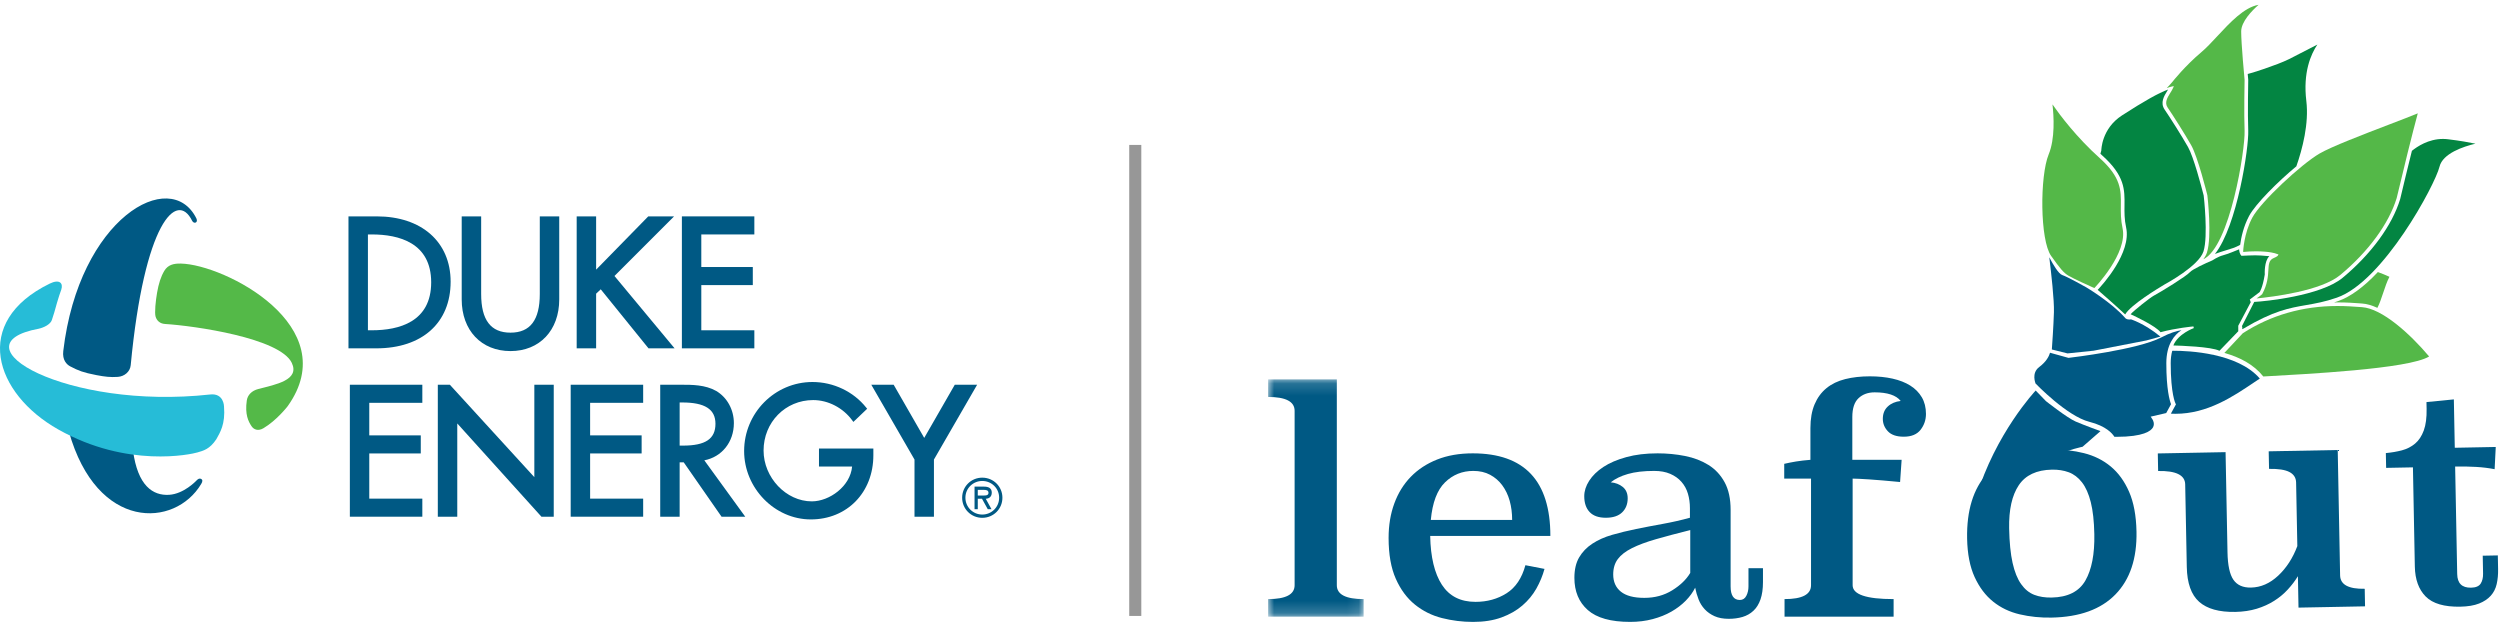 <?xml version="1.0" encoding="UTF-8"?>
<svg width="207px" height="52px" viewBox="0 0 207 52" version="1.1" xmlns="http://www.w3.org/2000/svg" xmlns:xlink="http://www.w3.org/1999/xlink">
    <title>Group</title>
    <defs>
        <polygon id="path-1" points="0 0.158 7.909 0.158 7.909 19.803 0 19.803"></polygon>
    </defs>
    <g id="Page-1" stroke="none" stroke-width="1" fill="none" fill-rule="evenodd">
        <g id="Login" transform="translate(-870, -373)">
            <g id="Group" transform="translate(870, 373)">
                <g transform="translate(0, 16)" id="Master-Logo">
                    <path d="M30.464,3.412 L30.789,3.412 C33.029,3.412 35.702,4.101 35.702,7.379 C35.702,10.66 33.029,11.347 30.789,11.347 L30.464,11.347 L30.464,3.412 Z M31.198,1.916 L28.854,1.916 L28.854,12.843 L31.157,12.843 C34.953,12.843 37.312,10.729 37.312,7.323 C37.312,4.039 34.912,1.916 31.198,1.916 L31.198,1.916 Z" id="Fill-1" fill="#005984"></path>
                    <path d="M44.695,8.34 C44.695,10.498 43.902,11.544 42.269,11.544 C40.634,11.544 39.84,10.498 39.84,8.34 L39.84,1.916 L38.229,1.916 L38.229,8.791 C38.229,11.351 39.852,13.069 42.269,13.069 C44.682,13.069 46.305,11.351 46.305,8.791 L46.305,1.916 L44.695,1.916 L44.695,8.34" id="Fill-2" fill="#005984"></path>
                    <polyline id="Fill-3" fill="#005984" points="50.878 6.852 55.814 1.916 53.676 1.916 49.359 6.327 49.359 1.916 47.749 1.916 47.749 12.843 49.359 12.843 49.359 8.316 49.741 7.954 53.696 12.843 55.856 12.843 50.878 6.852"></polyline>
                    <polyline id="Fill-4" fill="#005984" points="62.46 11.347 58.068 11.347 58.068 7.606 62.332 7.606 62.332 6.109 58.068 6.109 58.068 3.412 62.46 3.412 62.46 1.916 56.46 1.916 56.46 12.843 62.46 12.843 62.46 11.347"></polyline>
                    <polyline id="Fill-5" fill="#005984" points="28.968 26.783 34.969 26.783 34.969 25.287 30.576 25.287 30.576 21.545 34.84 21.545 34.84 20.049 30.576 20.049 30.576 17.354 34.969 17.354 34.969 15.856 28.968 15.856 28.968 26.783"></polyline>
                    <polyline id="Fill-6" fill="#005984" points="47.253 26.783 53.254 26.783 53.254 25.287 48.862 25.287 48.862 21.545 53.127 21.545 53.127 20.049 48.862 20.049 48.862 17.354 53.254 17.354 53.254 15.856 47.253 15.856 47.253 26.783"></polyline>
                    <polyline id="Fill-8" fill="#005984" points="44.243 15.856 44.243 23.508 44.241 23.507 37.248 15.856 36.251 15.856 36.251 26.783 37.862 26.783 37.862 19.061 44.831 26.783 45.85 26.783 45.85 15.856 44.243 15.856"></polyline>
                    <path d="M59.24,19.088 C59.24,20.34 58.413,20.896 56.557,20.896 L56.275,20.896 L56.275,17.324 L56.487,17.324 C58.365,17.324 59.24,17.885 59.24,19.088 Z M60.765,19.033 C60.765,17.921 60.203,16.9 59.296,16.368 C58.39,15.856 57.296,15.856 56.418,15.856 L54.666,15.856 L54.666,26.783 L56.275,26.783 L56.275,22.279 L56.611,22.279 L59.744,26.783 L61.706,26.783 L58.318,22.115 C59.771,21.834 60.765,20.599 60.765,19.033 L60.765,19.033 Z" id="Fill-9" fill="#005984"></path>
                    <path d="M67.812,22.631 L70.554,22.631 C70.408,24.267 68.677,25.513 67.218,25.513 C65.09,25.513 63.224,23.546 63.224,21.305 C63.224,18.962 65.029,17.126 67.332,17.126 C68.571,17.126 69.808,17.77 70.564,18.805 L70.659,18.935 L71.801,17.845 L71.719,17.745 C70.665,16.42 69.006,15.63 67.275,15.63 C64.154,15.63 61.614,18.195 61.614,21.349 C61.614,24.416 64.141,27.008 67.134,27.008 C70.136,27.008 72.314,24.775 72.314,21.699 L72.314,21.137 L67.812,21.137 L67.812,22.631" id="Fill-11" fill="#005984"></path>
                    <polyline id="Fill-12" fill="#005984" points="79.056 15.856 76.525 20.259 73.995 15.856 72.143 15.856 75.721 22.05 75.721 26.783 77.33 26.783 77.33 22.05 80.907 15.856 79.056 15.856"></polyline>
                    <path d="M16.27,23.786 C16.223,23.837 15.218,24.897 13.999,24.971 C12.668,25.048 11.403,24.243 11.012,21.304 L5.705,19.74 C8.03,27.996 14.491,27.71 16.658,24.073 C16.806,23.84 16.766,23.715 16.654,23.654 C16.531,23.588 16.404,23.641 16.27,23.786" id="Fill-13" fill="#005984"></path>
                    <path d="M16.264,2.092 C14.132,-2.224 6.539,2.035 5.238,13.072 C5.152,13.802 5.508,14.176 5.819,14.338 C6.515,14.701 6.878,14.843 7.982,15.059 C8.699,15.195 9.141,15.248 9.758,15.206 C10.29,15.169 10.77,14.791 10.823,14.238 C11.951,2.383 14.653,-0.261 15.908,2.281 C16.056,2.574 16.425,2.443 16.264,2.092" id="Fill-14" fill="#005984"></path>
                    <path d="M14.967,5.823 C14.368,5.811 13.906,5.93 13.609,6.419 C13.32,6.898 13.135,7.484 13.005,8.239 C12.89,8.902 12.783,9.902 12.885,10.227 C12.99,10.552 13.236,10.799 13.67,10.826 C16.089,10.975 23.19,11.988 24.162,14.051 C24.83,15.47 22.845,15.833 21.388,16.209 C20.832,16.353 20.498,16.717 20.434,17.164 C20.268,18.322 20.568,18.904 20.829,19.292 C21.009,19.562 21.363,19.724 21.816,19.455 C22.894,18.817 23.78,17.686 23.817,17.636 C28.559,11.009 18.599,5.896 14.967,5.823" id="Fill-15" fill="#54B948"></path>
                    <path d="M17.405,16.663 C5.498,17.974 -3.901,12.536 3.215,11.216 C3.249,11.212 4.122,11.007 4.295,10.494 C4.466,9.978 4.517,9.812 4.718,9.077 C4.846,8.611 4.951,8.345 5.072,7.986 C5.259,7.429 4.911,7.095 4.117,7.483 C-2.382,10.655 -0.453,16.585 4.825,19.56 C10.548,22.788 15.831,21.616 16.339,21.464 C16.848,21.317 17.363,21.192 17.91,20.371 C18.209,19.823 18.673,19.148 18.548,17.642 C18.548,17.633 18.527,16.54 17.405,16.663" id="Fill-16" fill="#26BCD7"></path>
                    <path d="M80.96,24.561 L80.96,25.029 L81.25,25.029 C81.502,25.029 81.847,25.071 81.847,24.814 C81.847,24.579 81.648,24.561 81.425,24.561 L80.96,24.561 Z M82.095,26.159 L81.785,26.159 L81.309,25.297 L80.96,25.297 L80.96,26.159 L80.692,26.159 L80.692,24.293 L81.478,24.293 C81.813,24.293 82.119,24.393 82.119,24.787 C82.119,25.155 81.869,25.287 81.621,25.297 L82.095,26.159 Z M79.936,25.211 C79.936,25.998 80.572,26.605 81.331,26.605 C82.095,26.605 82.729,25.998 82.729,25.211 C82.729,24.424 82.095,23.824 81.331,23.824 C80.572,23.824 79.936,24.424 79.936,25.211 Z M79.666,25.211 C79.666,24.287 80.404,23.55 81.331,23.55 C82.263,23.55 83,24.287 83,25.211 C83,26.138 82.263,26.876 81.331,26.876 C80.404,26.876 79.666,26.138 79.666,25.211 L79.666,25.211 Z" id="Fill-18" fill="#005984"></path>
                </g>
                <line x1="94" y1="12" x2="94" y2="51" id="Path-4-Copy" stroke="#979797"></line>
                <g id="Leafout_whiteBgBig" transform="translate(105, 0)">
                    <path d="M64.9,38.887 C63.629,38.911 62.713,39.341 62.154,40.177 C61.593,41.014 61.328,42.204 61.357,43.752 C61.38,44.909 61.474,45.859 61.641,46.605 C61.808,47.35 62.044,47.937 62.349,48.364 C62.653,48.793 63.014,49.088 63.433,49.25 C63.851,49.412 64.332,49.487 64.874,49.477 C66.213,49.451 67.145,48.983 67.669,48.071 C68.194,47.159 68.441,45.879 68.41,44.229 C68.389,43.158 68.292,42.276 68.117,41.581 C67.943,40.887 67.699,40.339 67.386,39.936 C67.074,39.535 66.708,39.257 66.29,39.103 C65.871,38.949 65.409,38.877 64.9,38.887 M71.902,44.022 C71.944,46.246 71.365,47.977 70.163,49.214 C68.962,50.451 67.197,51.092 64.867,51.137 C63.949,51.154 63.071,51.064 62.234,50.868 C61.396,50.673 60.662,50.321 60.032,49.815 C59.4,49.309 58.891,48.632 58.5,47.782 C58.11,46.932 57.902,45.869 57.877,44.596 C57.833,42.271 58.386,40.473 59.535,39.204 C60.685,37.933 62.467,37.274 64.881,37.228 C65.817,37.21 66.707,37.308 67.554,37.521 C68.4,37.734 69.139,38.102 69.769,38.625 C70.4,39.148 70.907,39.847 71.29,40.723 C71.672,41.598 71.876,42.698 71.902,44.022" id="Fill-58" fill="#005984" fill-rule="nonzero"></path>
                    <path d="M88.761,47.642 C88.776,48.408 89.455,48.777 90.799,48.751 L90.826,50.205 L85.316,50.311 L85.267,47.709 C85.036,48.087 84.758,48.454 84.432,48.809 C84.107,49.164 83.731,49.477 83.302,49.749 C82.874,50.021 82.394,50.239 81.861,50.403 C81.327,50.565 80.738,50.653 80.092,50.666 C78.748,50.692 77.748,50.413 77.091,49.831 C76.432,49.248 76.091,48.284 76.066,46.94 L75.934,40.104 C75.92,39.34 75.173,38.971 73.693,38.999 L73.666,37.545 L79.277,37.438 L79.437,45.734 C79.457,46.804 79.62,47.561 79.926,48.004 C80.232,48.448 80.718,48.664 81.38,48.651 C82.196,48.635 82.947,48.307 83.633,47.666 C84.318,47.025 84.846,46.209 85.219,45.217 L85.118,39.951 C85.11,39.561 84.926,39.272 84.566,39.084 C84.205,38.895 83.642,38.809 82.877,38.823 L82.848,37.369 L88.563,37.261 L88.761,47.642 Z" id="Fill-60" fill="#005984" fill-rule="nonzero"></path>
                    <path d="M98.256,37.075 L101.648,37.009 L101.555,38.849 C101.078,38.755 100.571,38.693 100.034,38.661 C99.497,38.629 98.915,38.619 98.286,38.631 L98.456,47.533 C98.47,48.299 98.852,48.674 99.6,48.66 C99.991,48.652 100.257,48.541 100.398,48.326 C100.538,48.11 100.605,47.832 100.598,47.491 L100.57,46.012 L101.82,45.988 L101.842,47.111 C101.851,47.57 101.812,47.988 101.725,48.363 C101.639,48.739 101.474,49.061 101.233,49.329 C100.992,49.598 100.669,49.812 100.264,49.973 C99.858,50.134 99.341,50.221 98.712,50.233 C97.385,50.258 96.432,49.979 95.851,49.395 C95.269,48.81 94.969,47.982 94.948,46.911 L94.791,38.697 L92.572,38.74 L92.548,37.515 C93.024,37.472 93.469,37.395 93.883,37.286 C94.298,37.176 94.66,36.99 94.97,36.729 C95.28,36.468 95.519,36.106 95.689,35.643 C95.859,35.181 95.937,34.584 95.923,33.853 L95.912,33.292 L98.179,33.07 L98.256,37.075 Z" id="Fill-62" fill="#005984" fill-rule="nonzero"></path>
                    <path d="M70.965,26.036 C69.996,25.131 68.943,24.223 68.687,24.002 C69.093,23.573 71.503,20.928 71.042,18.831 C70.895,18.161 70.902,17.577 70.909,17.013 C70.925,15.694 70.939,14.556 69.064,12.872 L68.914,12.732 L68.988,12.466 C68.991,12.428 69.001,10.659 70.697,9.559 C72.498,8.392 73.752,7.687 74.518,7.413 C74.497,7.449 74.474,7.486 74.45,7.524 C74.193,7.937 73.84,8.502 74.233,9.076 C74.663,9.704 75.631,11.224 76.169,12.175 C76.63,12.988 77.277,15.447 77.464,16.182 C77.476,16.242 77.848,19.556 77.448,20.818 C77.068,22.016 74.36,23.481 74.245,23.542 C73.758,23.831 71.411,25.246 70.965,26.036" id="Fill-70" fill="#038542" fill-rule="nonzero"></path>
                    <path d="M78.396,21.029 C80.249,18.701 81.207,12.182 81.154,10.827 C81.098,9.437 81.153,6.635 81.154,6.607 L81.11,6.124 C81.11,6.124 81.112,6.124 81.114,6.124 C81.224,6.124 83.537,5.393 84.541,4.891 C85.191,4.566 86.212,4.037 86.878,3.691 C86.342,4.485 85.677,5.995 85.964,8.36 C86.191,10.226 85.64,12.333 85.138,13.771 C83.648,15.001 81.755,16.881 81.223,17.883 C80.762,18.75 80.567,19.662 80.485,20.274 C80.115,20.487 79.713,20.606 79.249,20.745 C78.999,20.82 78.714,20.909 78.396,21.029" id="Fill-75" fill="#038542" fill-rule="nonzero"></path>
                    <path d="M91.847,25.49 C91.387,25.279 90.966,25.158 90.593,25.133 L90.373,25.116 C89.898,25.082 89.308,25.039 88.616,25.039 C88.502,25.039 88.385,25.041 88.266,25.043 C88.373,25.007 88.479,24.97 88.586,24.933 C89.606,24.582 90.716,23.772 91.888,22.526 C92.246,22.658 92.567,22.789 92.846,22.919 C92.65,23.284 92.487,23.773 92.329,24.246 C92.171,24.717 92.022,25.163 91.847,25.49" id="Fill-77" fill="#54B848" fill-rule="nonzero"></path>
                    <path d="M80.655,27.254 C80.659,27.247 80.66,27.194 80.661,27.165 C80.663,27.103 80.665,27.044 80.632,27.003 L81.651,24.998 C82.506,24.961 87.159,24.502 88.968,23.002 C91.333,21.039 93.07,18.665 93.734,16.487 C94.014,15.302 94.368,13.842 94.706,12.488 C95.134,12.144 96.073,11.504 97.274,11.504 C97.407,11.504 97.544,11.512 97.684,11.529 C98.693,11.652 99.45,11.788 99.967,11.896 C98.97,12.135 97.257,12.7 96.99,13.806 C96.632,15.291 92.329,23.322 88.487,24.648 C87.487,24.994 86.708,25.129 85.953,25.26 C84.561,25.501 83.245,25.729 80.751,27.213 C80.686,27.252 80.655,27.254 80.655,27.254" id="Fill-79" fill="#038542" fill-rule="nonzero"></path>
                    <path d="M82.403,31.173 C85.811,30.975 94.447,30.561 96.132,29.516 C94.522,27.607 92.232,25.549 90.572,25.433 L90.321,25.416 C89.868,25.382 89.25,25.337 88.535,25.337 C85.653,25.337 83.015,26.1 80.705,27.592 L79.177,29.223 C80.451,29.578 81.604,30.173 82.403,31.173" id="Fill-84" fill="#54B848" fill-rule="nonzero"></path>
                    <path d="M64.893,28.937 C64.924,28.508 65.028,27.029 65.065,25.854 C65.097,24.853 64.838,22.569 64.681,21.303 C65.004,21.924 65.446,22.671 65.757,22.775 C66.193,22.92 67.707,23.772 67.723,23.781 C67.742,23.792 69.83,25.02 71.003,26.369 C71.117,26.439 71.205,26.457 71.308,26.457 C71.384,26.457 71.445,26.446 71.454,26.445 C71.442,26.454 72.464,26.723 73.882,27.869 L72.723,28.188 L68.349,29.038 L66.192,29.262 L64.893,28.937 Z" id="Fill-86" fill="#005984" fill-rule="nonzero"></path>
                    <path d="M70.072,36.167 C69.902,35.89 69.382,35.276 68.002,34.927 C66.141,34.459 63.566,31.777 63.541,31.751 C63.541,31.751 63.541,31.751 63.541,31.751 C63.553,31.751 63.166,30.9 63.852,30.385 C64.443,29.943 64.662,29.487 64.743,29.207 L66.271,29.632 L66.314,29.627 C66.546,29.599 72.02,28.947 73.942,27.944 C74.665,27.567 75.22,27.402 75.623,27.337 C75.029,27.733 74.372,28.521 74.372,30.075 C74.372,32.228 74.645,33.165 74.762,33.467 L74.362,34.201 L73.078,34.498 L73.244,34.758 C73.25,34.769 73.438,35.081 73.266,35.388 C73.104,35.679 72.494,36.169 70.242,36.169 L70.072,36.167 Z" id="Fill-88" fill="#005984" fill-rule="nonzero"></path>
                    <path d="M63.555,32.336 C63.555,32.336 60.215,35.88 58.628,41.18 C63.501,37.766 67.435,36.993 67.435,36.993 L68.919,35.697 C68.919,35.697 67.594,35.216 66.872,34.908 C66.169,34.609 64.402,33.212 64.402,33.212 L63.555,32.336 Z" id="Fill-90" fill="#005984" fill-rule="nonzero"></path>
                    <path d="M68.411,23.853 C67.906,23.627 66.731,23.095 66.288,22.838 C65.855,22.586 65.579,22.231 64.837,21.195 C63.899,19.887 63.897,14.565 64.628,12.79 C65.169,11.476 65.058,9.624 64.945,8.645 C65.573,9.549 66.94,11.369 68.862,13.096 C70.636,14.689 70.623,15.764 70.607,17.008 C70.601,17.591 70.593,18.192 70.747,18.896 C71.2,20.958 68.445,23.818 68.417,23.846 L68.411,23.853 Z" id="Fill-92" fill="#54B848" fill-rule="nonzero"></path>
                    <polygon id="Fill-94" fill="#54B848" fill-rule="nonzero" points="82.489 0.298 82.489 0.298 82.489 0.298"></polygon>
                    <polygon id="Fill-96" fill="#54B848" fill-rule="nonzero" points="82.489 0.298 82.489 0.298 82.489 0.298"></polygon>
                    <path d="M77.435,21.467 C77.581,21.269 77.679,21.085 77.736,20.908 C78.157,19.579 77.787,16.312 77.771,16.174 C77.737,16.036 76.982,12.996 76.432,12.025 C75.889,11.069 74.915,9.538 74.482,8.906 C74.2,8.494 74.458,8.082 74.706,7.683 C74.801,7.532 74.89,7.388 74.944,7.254 L74.994,7.129 L74.862,7.156 C74.733,7.182 74.582,7.227 74.408,7.294 C74.564,7.131 74.742,6.938 74.886,6.765 C74.896,6.751 75.913,5.46 77.298,4.296 C77.693,3.963 78.127,3.496 78.587,3.002 C79.639,1.87 80.821,0.599 82.012,0.398 C81.471,0.873 80.57,1.787 80.57,2.607 C80.57,3.645 80.849,6.584 80.852,6.611 C80.851,6.627 80.796,9.434 80.852,10.839 C80.912,12.332 79.648,20.435 77.435,21.467" id="Fill-98" fill="#54B848" fill-rule="nonzero"></path>
                    <g id="Fill-100-Clipped" transform="translate(0, 31.256)">
                        <mask id="mask-2" fill="white">
                            <use xlink:href="#path-1"></use>
                        </mask>
                        <g id="path-1"></g>
                        <path d="M5.689,17.201 C5.689,17.967 6.429,18.349 7.909,18.349 L7.909,19.803 L-0,19.803 L-0,18.349 C1.463,18.349 2.194,17.967 2.194,17.201 L2.194,2.76 C2.194,1.995 1.463,1.612 -0,1.612 L-0,0.158 L5.689,0.158 L5.689,17.201 Z" id="Fill-100" fill="#005984" fill-rule="nonzero" mask="url(#mask-2)"></path>
                    </g>
                    <path d="M20.206,43.048 C20.206,42.484 20.138,41.957 20.002,41.469 C19.865,40.981 19.662,40.555 19.39,40.186 C19.118,39.818 18.782,39.527 18.382,39.313 C17.983,39.099 17.518,38.992 16.991,38.992 C16.073,38.992 15.29,39.309 14.644,39.942 C13.997,40.575 13.606,41.611 13.471,43.048 L20.206,43.048 Z M13.42,44.375 C13.453,46.127 13.777,47.475 14.389,48.419 C15.002,49.363 15.929,49.834 17.17,49.834 C18.139,49.834 18.998,49.596 19.747,49.121 C20.495,48.645 21.013,47.87 21.304,46.799 L22.885,47.105 C22.732,47.666 22.506,48.21 22.209,48.738 C21.911,49.265 21.524,49.733 21.048,50.14 C20.572,50.549 19.997,50.877 19.326,51.123 C18.653,51.37 17.867,51.494 16.966,51.494 C16.082,51.494 15.222,51.386 14.389,51.174 C13.556,50.961 12.812,50.59 12.157,50.062 C11.502,49.533 10.974,48.823 10.575,47.928 C10.175,47.033 9.976,45.904 9.976,44.541 C9.976,43.501 10.132,42.551 10.447,41.691 C10.762,40.83 11.217,40.093 11.812,39.48 C12.408,38.867 13.135,38.39 13.994,38.049 C14.852,37.708 15.834,37.537 16.94,37.537 C21.227,37.537 23.37,39.817 23.37,44.375 L13.42,44.375 Z" id="Fill-103" fill="#005984" fill-rule="nonzero"></path>
                    <path d="M34.953,43.89 C33.864,44.162 32.92,44.413 32.12,44.643 C31.32,44.872 30.658,45.119 30.13,45.383 C29.603,45.647 29.211,45.948 28.957,46.289 C28.702,46.629 28.574,47.054 28.574,47.564 C28.574,48.176 28.786,48.652 29.211,48.992 C29.636,49.333 30.283,49.503 31.151,49.503 C32.018,49.503 32.788,49.295 33.46,48.878 C34.132,48.462 34.629,47.981 34.953,47.437 L34.953,43.89 Z M38.295,48.554 C38.295,49.304 38.55,49.678 39.06,49.678 C39.298,49.678 39.477,49.564 39.596,49.334 C39.715,49.103 39.774,48.844 39.774,48.554 L39.774,47.046 L40.974,47.046 L40.974,48.196 C40.974,48.759 40.905,49.236 40.77,49.628 C40.633,50.019 40.438,50.336 40.182,50.573 C39.927,50.812 39.625,50.982 39.277,51.085 C38.928,51.187 38.55,51.238 38.142,51.238 C37.682,51.238 37.291,51.165 36.968,51.021 C36.645,50.877 36.373,50.685 36.151,50.447 C35.93,50.209 35.76,49.937 35.642,49.631 C35.522,49.325 35.428,49.002 35.36,48.661 C35.173,49.036 34.914,49.393 34.583,49.733 C34.251,50.073 33.855,50.375 33.396,50.639 C32.937,50.902 32.418,51.11 31.84,51.263 C31.262,51.417 30.641,51.493 29.977,51.493 C28.379,51.493 27.209,51.165 26.469,50.511 C25.729,49.857 25.36,48.967 25.36,47.844 C25.36,47.165 25.491,46.599 25.755,46.148 C26.019,45.698 26.384,45.319 26.852,45.013 C27.32,44.707 27.864,44.464 28.485,44.285 C29.106,44.107 29.769,43.945 30.475,43.801 C31.18,43.657 31.912,43.516 32.669,43.38 C33.426,43.244 34.178,43.074 34.926,42.87 L34.926,42.079 C34.926,41.654 34.871,41.254 34.761,40.88 C34.65,40.505 34.472,40.178 34.225,39.897 C33.979,39.616 33.668,39.396 33.294,39.234 C32.92,39.072 32.477,38.992 31.967,38.992 C31.1,38.992 30.373,39.077 29.786,39.247 C29.199,39.417 28.728,39.646 28.37,39.936 C28.761,39.97 29.092,40.098 29.365,40.318 C29.636,40.54 29.773,40.854 29.773,41.263 C29.773,41.738 29.62,42.126 29.314,42.424 C29.008,42.721 28.557,42.87 27.962,42.87 C27.366,42.87 26.92,42.712 26.622,42.398 C26.325,42.084 26.176,41.645 26.176,41.084 C26.176,40.659 26.312,40.233 26.584,39.808 C26.856,39.383 27.247,39.002 27.758,38.665 C28.268,38.329 28.902,38.057 29.658,37.85 C30.415,37.641 31.278,37.537 32.248,37.537 C33.03,37.537 33.787,37.61 34.519,37.755 C35.25,37.9 35.896,38.147 36.457,38.496 C37.019,38.845 37.466,39.323 37.797,39.927 C38.128,40.532 38.295,41.295 38.295,42.215 L38.295,48.554 Z" id="Fill-105" fill="#005984" fill-rule="nonzero"></path>
                    <path d="M52.327,39.911 C51.255,39.808 50.397,39.736 49.75,39.693 C49.103,39.652 48.653,39.629 48.398,39.629 L48.398,48.457 C48.398,49.223 49.529,49.605 51.791,49.605 L51.791,51.059 L42.76,51.059 L42.76,49.605 C44.222,49.605 44.953,49.223 44.953,48.457 L44.953,39.629 L42.734,39.629 L42.734,38.405 C43.023,38.337 43.346,38.273 43.703,38.213 C44.061,38.154 44.46,38.108 44.903,38.073 L44.903,35.446 C44.903,34.68 45.017,34.026 45.247,33.481 C45.477,32.937 45.804,32.49 46.229,32.142 C46.654,31.793 47.173,31.542 47.786,31.389 C48.398,31.236 49.078,31.16 49.826,31.16 C50.507,31.16 51.132,31.223 51.702,31.35 C52.271,31.478 52.761,31.669 53.169,31.925 C53.577,32.18 53.896,32.503 54.126,32.894 C54.355,33.285 54.47,33.744 54.47,34.272 C54.47,34.765 54.321,35.203 54.024,35.586 C53.726,35.968 53.262,36.159 52.633,36.159 C52.038,36.159 51.6,36.011 51.319,35.713 C51.038,35.416 50.898,35.072 50.898,34.68 C50.898,34.255 51.034,33.914 51.307,33.66 C51.578,33.404 51.936,33.251 52.378,33.2 C52.002,32.725 51.283,32.486 50.222,32.486 C49.673,32.486 49.228,32.648 48.886,32.971 C48.543,33.294 48.372,33.813 48.372,34.527 L48.372,38.073 L52.455,38.073 L52.327,39.911 Z" id="Fill-107" fill="#005984" fill-rule="nonzero"></path>
                    <path d="M81.84,24.712 C81.998,24.604 82.151,24.487 82.305,24.362 C82.755,23.535 82.793,22.864 82.821,22.374 C82.849,21.883 82.869,21.528 83.259,21.369 C83.54,21.253 83.606,21.173 83.62,21.143 L83.658,21.066 L83.576,21.041 C83.28,20.919 82.839,20.862 82.52,20.837 C82.288,20.818 82.043,20.809 81.795,20.809 C81.444,20.809 81.082,20.828 80.743,20.862 L80.734,20.815 C80.736,20.815 80.786,19.348 81.489,18.024 C82.19,16.705 85.542,13.598 87.052,12.717 C88.035,12.143 90.723,11.114 92.882,10.287 C93.833,9.923 94.665,9.604 95.192,9.385 C94.755,10.998 93.97,14.177 93.444,16.403 C92.798,18.521 91.096,20.843 88.775,22.769 C87.18,24.093 83.179,24.581 81.84,24.712" id="Fill-109" fill="#54B848" fill-rule="nonzero"></path>
                    <path d="M78.772,29.044 C78.078,28.703 75.507,28.619 74.951,28.605 C75.344,27.632 76.634,27.173 76.647,27.167 L76.617,27.027 C76.602,27.028 75.153,27.16 73.892,27.508 C73.493,26.992 71.81,26.201 71.414,26.019 C71.698,25.692 73.047,24.636 73.322,24.489 C73.983,24.135 76.028,22.873 76.325,22.536 C76.544,22.288 77.626,21.794 78.168,21.567 C78.185,21.558 78.644,21.248 79.068,21.138 C79.432,21.043 80.138,20.754 80.4,20.645 C80.408,20.788 80.444,21.034 80.591,21.181 C81.048,21.162 81.4,21.141 81.729,21.141 C82.096,21.141 82.367,21.167 82.6,21.188 C82.708,21.198 82.807,21.207 82.904,21.212 C82.467,21.613 82.52,22.675 82.523,22.727 C82.339,23.876 82.094,24.187 82.092,24.19 L81.282,24.802 L81.363,25.019 L80.327,26.973 L80.329,27.427 L78.772,29.044 Z" id="Fill-111" fill="#038542" fill-rule="nonzero"></path>
                    <path d="M75.131,34.262 C75.004,34.262 74.876,34.259 74.747,34.252 L75.169,33.479 L75.131,33.409 C75.128,33.401 74.735,32.637 74.735,30.075 C74.735,29.7 74.776,29.362 74.862,29.045 L74.977,29.043 C76.202,29.043 80.278,29.211 82.112,31.344 C81.949,31.453 81.782,31.564 81.612,31.679 C79.903,32.83 77.776,34.262 75.131,34.262 C75.131,34.262 75.131,34.262 75.131,34.262" id="Fill-113" fill="#005984" fill-rule="nonzero"></path>
                </g>
            </g>
        </g>
    </g>
</svg>